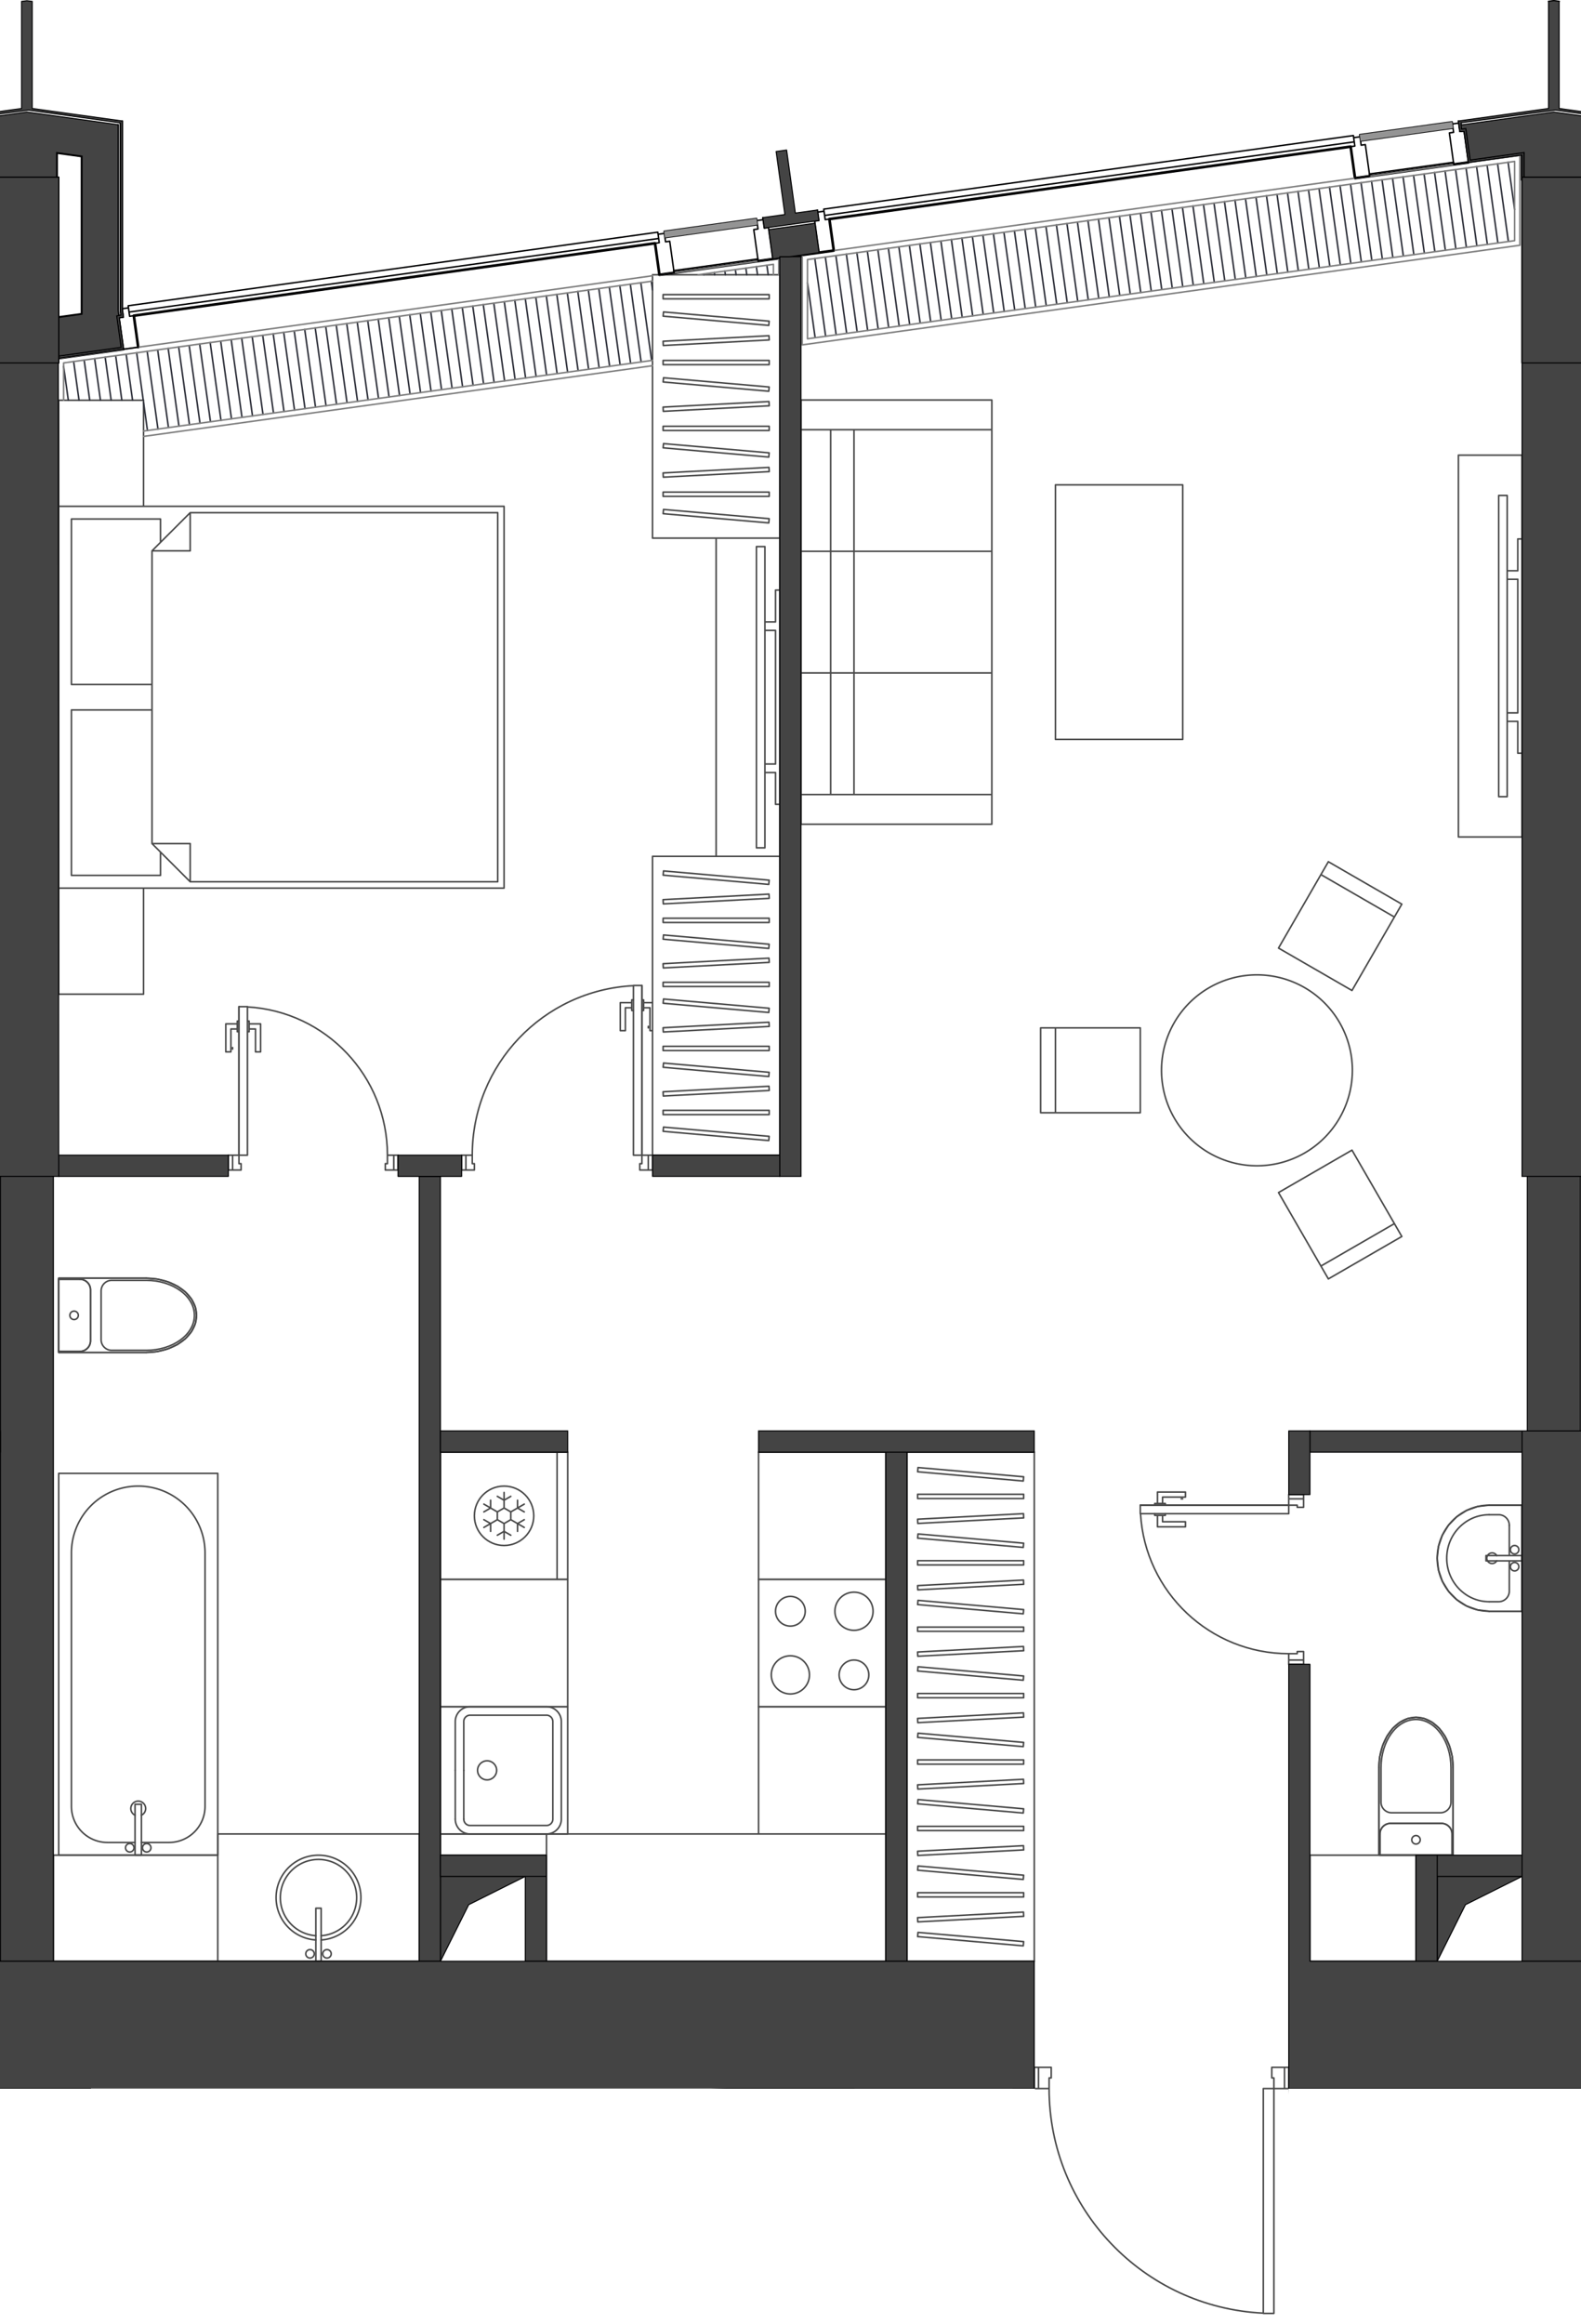 <svg version="1.1" xmlns="http://www.w3.org/2000/svg" xmlns:xlink="http://www.w3.org/1999/xlink" viewBox="448.03 0 151.427 222.537"><path fill="none" d="m548.411 222.537-1.258-22.546H448.03V0h151.427v199.99h-28.029l-.515 22.547h-22.502z"></path><path fill="none" d="m593.75 14.923.022 97.774h.508v24.275h-.508v50.781H453.208v-75.056h.507l.021-78.327L593.75 14.923z"></path><clipPath id="a"><path fill="none" d="m548.411 222.537-1.258-22.546H448.03V0h151.427v199.99h-28.029l-.515 22.547h-22.502z"></path></clipPath><g data-name="Layer 8" clip-path="url(#a)"><g data-name="Мебель" fill="none" stroke="#494949" stroke-linecap="round" stroke-linejoin="round" stroke-width=".15"><path d="M456.7 123.513c0-.56-.455-1.015-1.016-1.015m0 0h-2.031m0 0v6.906m0 0h2.031m0 0c.561 0 1.016-.455 1.016-1.016m0 0v-4.875m5.332 5.992 1.073-.089 1.02-.263.915-.423.763-.563.575-.674.357-.751.121-.791-.121-.791-.357-.752-.575-.674-.763-.562-.915-.424-1.02-.263-1.073-.089m0 0h-8.38m.001 0v7.11m0-.001h8.379"></path><path d="M456.7 123.513c0-.56-.455-1.015-1.016-1.015m1.016 5.89v-4.875m-1.016 5.891c.561 0 1.016-.455 1.016-1.016m-3.047 1.016v-6.906"></path><circle cx="455.126" cy="125.951" r=".406"></circle><path d="M455.684 122.498h-2.031m2.031 6.906h-2.031m8.379.101c2.664 0 4.824-1.591 4.824-3.554s-2.16-3.555-4.824-3.555"></path><path d="M462.032 129.302c2.552 0 4.62-1.5 4.62-3.351s-2.068-3.352-4.62-3.352m-4.317 3.351v-2.335m1.016-1.015c-.56 0-1.016.454-1.016 1.015m-4.062 5.89h8.379m-8.379-7.109h8.379m-8.379 7.109v-7.109m4.062 5.891c0 .56.455 1.015 1.016 1.015m3.301 0h-3.301m0-6.702h3.3m-4.316 5.687v-2.336"></path><circle cx="462.083" cy="176.935" r=".406"></circle><path d="M460.965 177.646v-4.875m0-.001h.61m0 0v4.876m0 0h-.61"></path><circle cx="460.458" cy="176.935" r=".406"></circle><path d="M453.653 177.646h15.234m0 0v-36.563m0 0h-15.234m0 0v36.563m7.312-1.219h-2.64m3.25-2.607a.71.71 0 1 0-.61 0m-6.093-.846a3.453 3.453 0 0 0 3.453 3.453m9.343-27.727a6.398 6.398 0 0 0-12.796 0m14.015 28.946v-36.563m0 0h-15.234m0 36.563v-36.563m15.234 36.563h-15.234m10.562-1.219a3.453 3.453 0 0 0 3.453-3.453m0-24.274v24.274m-12.796 0v-24.273m9.343 27.726h-2.64m17.215 8.929a3.656 3.656 0 1 0-.508 0"></path><path d="M478.79 185.763a4.062 4.062 0 1 0-.508 0"></path><circle cx="479.348" cy="187.091" r=".406"></circle><path d="M478.282 187.802v-5.078m0 0h.508m0 0v5.078m0 0h-.508"></path><circle cx="477.723" cy="187.091" r=".406"></circle><path d="M468.887 187.802v-12.187m19.297 0v12.187m-19.297-12.187h19.297m0 12.187h-19.297m19.297 0v-12.187m-19.297 12.187h19.297m-19.297-12.187v12.187m19.297-12.187h-19.297m0 2.031h-15.742m0 0v10.156m0 0h15.742m0 0v-10.156m21.328-2.031h12.188m0 0v-12.188m0 0h-12.188m0 0v12.188m0-12.188h12.188m0 0v12.188m-12.188 0h12.188m-12.188-12.188v12.188m1.422-6.095v4.673m.813-4.673v4.673"></path><circle cx="494.684" cy="169.521" r=".914"></circle><path d="M493.059 164.24a.61.61 0 0 0-.61.609m7.922-.609h-7.312m7.921.609a.61.61 0 0 0-.609-.61m.609 9.954v-9.344m-.609 9.953a.61.61 0 0 0 .61-.61m-7.922.61h7.312m-7.921-.609c0 .336.272.61.609.61m-.609-9.954v4.672m7.921 6.094c.786 0 1.422-.637 1.422-1.422m0-9.344c0-.785-.636-1.422-1.422-1.422m-8.734 10.766c0 .785.637 1.422 1.422 1.422m0-12.188c-.785 0-1.422.637-1.422 1.422m1.422 10.766h7.312m1.422-1.422v-9.344m-1.422-1.422h-7.312m-1.422 1.422v4.672m94.453 5.078h-4.875m0 0c-.56 0-1.016.455-1.016 1.016m.001 0v2.03m0 .001h6.906m0 0v-2.031m0 0c0-.561-.455-1.016-1.016-1.016m-5.992-5.332v8.379m0 0h7.11m-.001 0v-8.379m0 0-.089-1.073-.263-1.02-.423-.915-.563-.764-.674-.574-.752-.357-.79-.121-.792.12-.75.358-.675.574-.563.764-.423.915-.263 1.02-.09 1.073"></path><path d="M587.106 175.615c0-.561-.455-1.016-1.016-1.016m-4.875 0h4.875m-4.875 0c-.56 0-1.016.455-1.016 1.016m.001 2.031h6.906"></path><circle cx="583.652" cy="176.173" r=".406"></circle><path d="M587.106 175.615v2.03m-6.906-2.03v2.03m7.007-8.378c0-2.664-1.591-4.824-3.555-4.824s-3.554 2.16-3.554 4.824"></path><path d="M587.004 169.267c0-2.552-1.5-4.621-3.352-4.621s-3.351 2.069-3.351 4.621m3.351 4.316h2.336m0 0c.561 0 1.016-.454 1.016-1.015m-6.906 5.078v-8.379m7.109 8.379v-8.379m-7.109 8.379h7.11m-6.908-5.078c0 .56.456 1.015 1.017 1.015m-1.017-4.316v3.3m6.704.001v-3.301m-5.687 4.316h2.335"></path><circle cx="593.098" cy="150.021" r=".406"></circle><path d="M593.809 148.955h-3.453m0 0v.507m0 0h3.453m0 0v-.507"></path><circle cx="593.098" cy="148.396" r=".406"></circle><path d="M590.66 154.287h3.149m0 0V144.13m0 0h-3.149m0 0-1.107.128-1.052.375-.944.605-.788.804-.592.963-.369 1.073-.124 1.13.124 1.13.369 1.074.592.963.788.804.944.605 1.052.375 1.107.128"></path><path d="M590.66 144.13c-2.748 0-4.976 2.274-4.976 5.078s2.228 5.079 4.976 5.079"></path><path d="M590.66 145.044c-2.243 0-4.062 1.865-4.062 4.164s1.819 4.165 4.062 4.165m1.93-4.469v-2.844"></path><path d="M591.384 148.955a.508.508 0 1 0 0 .507m1.206-3.402c0-.56-.455-1.016-1.016-1.016m2.235 9.243h-3.149m3.149-10.157h-3.149m3.149 10.157V144.13m-2.235 9.243c.561 0 1.016-.455 1.016-1.016m-1.93 1.016h.914m0-8.329h-.914m1.93 7.313v-2.844m-19.094 28.133v10.156m0 0h10.156m0 0v-10.156m0 0h-10.156m-63.984-83.281h-.812m0 0v16.25m0 0h.812m0 0v-16.25m-38.594 16.25V96.396m.812 14.219h-.812m.812-14.219v14.219m-.812-14.219h.813m85.515 47.734v.813m0 0h14.219m0 0v-.813m0 0h-14.219M462.59 67.982h-7.718m0 0v15.843m0 0h8.53m.001 0v-2.234m0-31.891h-8.531m0 0v15.844m0 0h7.718m.813-13.609V49.7m-1.625-11.374h-8.125m0 0v10.156m0 0h8.125m0 0V38.326m-8.125 10.156v36.562m0 0h42.656m0 0V48.482m0 0h-42.656m8.125 36.562h-8.125m0 0V95.2m0 0h8.125m0 0V85.044m.812-32.297V80.78m0-.001 3.657 3.656m0 0H495.7m0 0V49.09m0 .001h-29.453m0 0-3.657 3.656m0 28.032 3.657 3.656m0 0v-3.656m0 0h-3.657m0-28.032h3.657m0 0v-3.656m0 0-3.657 3.656m86.531 18.055h12.188m0 0V46.428m0 0H549.12m.001 0v24.374m-19.296 5.282h-2.235m0 0h-2.844m18.282 0h-13.203m0-34.938h13.203m-18.282 0h2.844m0 0h2.235m0 0v34.938m13.203 0V41.146m-18.282 34.938V41.146m2.844 34.938V41.146m15.438 0v-2.843m0 0h-18.282m0 0v2.843m0 0h18.282m-18.282 34.938v2.843m0 0h18.282m0 0v-2.843m0 0h-18.282m2.844-11.646h2.235m-2.235 0h-2.844m11.172 0h-6.093m2.031 0h11.172M527.59 52.792h2.235m-2.235 23.292h3.23m-3.23-34.938h3.23m-3.23 11.646h-2.844m2.844 23.292h-2.844m2.844-34.938h-2.844m11.172 11.646h-6.093m6.093 23.292h-11.172m11.172-34.938h-11.172m7.11 11.646h11.172m-11.172 23.292h11.172m-11.172-34.938h11.172m44.687 2.438v36.562m0 0h6.094m0 0V43.584m0 0h-6.094m4.672 24.679v.813m0 0h1.015m0 0v3.047m0 0h.407m0 0V51.607m0 0h-.407m0 0v3.047m0 0h-1.015m0 0v.813m0 0h1.015m0 0v12.796m0 0h-1.015m-.813-20.82v28.844m0 0h.813m0 0V47.443m0 0h-.813m0 0h.813m0 0v28.844m0 0h-.813m0 0V47.443m-3.859 2.235v-6.094m6.094 0h-6.094m0 36.562v-6.094m6.094 6.094h-6.094m6.094-36.562v36.562m-6.094-6.094V49.678m-12.455 72.786-.712-1.231m0 0-4.062-7.037m7.036-4.062 4.063 7.036m0 0 .71 1.232m.001 0-7.037 4.062m6.326-5.294-7.037 4.063m7.037-4.063-7.037 4.063m2.974-11.099-7.036 4.062m11.81-27.618-.711 1.232m0 0-4.063 7.036m-7.036-4.062 4.062-7.037m0 0 .711-1.231m.001 0 7.036 4.062m-7.748-2.831 7.037 4.063m-7.037-4.063 7.037 4.063m-11.099 2.974 7.036 4.062M547.7 98.427h1.421m0 0h8.125m0 8.125h-8.125m0 0H547.7m0 0v-8.125m1.421 8.125v-8.125m0 8.125v-8.125m8.125 8.125v-8.125m20.313 4.063a9.14 9.14 0 0 0-18.281 0m0 0a9.14 9.14 0 0 0 18.28 0M521.7 28.21v.405m-10.157-.405H521.7m-10.157.405v-.406m10.157.406h-10.157m10.155 2.139-.036.405m-10.082-1.29 10.118.885m-10.153-.48.035-.405m10.082 1.29-10.117-.885m10.158 2.278-.021-.405m-10.122.937 10.143-.532m-10.163.126.02.406m10.122-.937-10.142.531m10.16 1.836v.406m-10.157-.406H521.7m-10.157.406v-.406m10.157.406h-10.157m10.155 2.138-.036.405m-10.082-1.29 10.118.885m-10.153-.48.035-.405m10.082 1.29-10.117-.885m10.158 2.279-.021-.406m-10.122.937 10.143-.531m-10.163.126.02.405m10.122-.937-10.142.532m10.16 1.835v.406m-10.157-.406H521.7m-10.157.406v-.406m10.157.406h-10.157m10.155 2.139-.036.405m-10.082-1.29 10.118.885m-10.153-.48.035-.405m10.082 1.29-10.117-.886m10.158 2.279-.021-.405m-10.122.937 10.143-.532m-10.163.126.02.406m10.122-.937-10.142.531m10.158 4.38-.036.405m-10.082-1.29 10.118.885m-10.153-.48.035-.405m10.082 1.29-10.117-.885m10.155-2.064v.406m-10.157-.406H521.7m-10.157.406v-.406m10.157.406h-10.157m11.172 4V26.31m0 0h-11.51m-.016 0h-.661m0 0v25.22m0-.001h12.187m0 0V26.31m-12.187 0h.661m.016 0h11.51m-12.187 25.219V26.31m0 25.219h12.187m-1.012 34.494-.021-.406m-10.122.937 10.143-.531m-10.163.125.02.406m10.122-.937-10.142.531m10.16 1.779v.406m-10.157-.406H521.7m-10.157.406v-.406m10.157.406h-10.157m10.155-4.051-.036.404m-10.082-1.289 10.118.885m-10.153-.481.035-.404m10.082 1.289-10.117-.885m10.153 6.613-.036.405m-10.082-1.29 10.118.885m-10.153-.48.035-.405m10.082 1.29-10.117-.885m10.158 2.221-.021-.406m-10.122.937 10.143-.531m-10.163.125.02.406m10.122-.936-10.142.53m10.16 1.779v.406m-10.157-.406H521.7m-10.157.406v-.406m10.157.406h-10.157m10.155 2.081-.036.405m-10.082-1.29 10.118.885m-10.153-.48.035-.405m10.082 1.29-10.117-.885m10.158 2.221-.021-.405m-10.122.937 10.143-.532m-10.163.126.02.406m10.122-.937-10.142.531m10.16 1.778v.406m-10.157-.406H521.7m-10.157.406v-.406m10.157.406h-10.157m10.155 2.082-.036.404m-10.082-1.29 10.118.886m-10.153-.481.035-.405m10.082 1.29-10.117-.885m10.158 2.222-.021-.406m-10.122.937 10.143-.531m-10.163.125.02.406m10.122-.937-10.142.531m10.158 4.266-.036.405m-10.082-1.29 10.118.885m-10.153-.481.035-.404m10.082 1.29-10.117-.886m10.155-2.007v.407m-10.157-.407H521.7m-10.157.407v-.407m10.157.407h-10.157m11.172 3.885V81.997m0 0h-12.187m0 0v28.618m0 0h12.187m0 0V81.997m-12.187 0h12.187m-12.187 28.618V81.997m0 28.618h12.187m-6.094-59.086v30.468m0 0h6.094m0 0V51.53m0-.001h-6.094m4.672 21.632v.813m0 0h1.016m0 0v3.047m0-.001h.406m0 0V56.506m0-.001h-.406m0 0v3.047m0 0h-1.016m0 0v.813m0 0h1.016m0 0V73.16m0 .001h-1.016m-.813-20.82v28.844m0 0h.813m0 0V52.34m0 .001h-.812m-.001 0h.813m0 0v28.844m0 0h-.812m-.001 0V52.34m-3.859 5.282V51.53m6.094-.001h-6.094m0 30.468v-6.093m6.094 6.093h-6.094m6.094-30.468v30.468m-6.094-6.093V57.622m19.294 126.004.02.406m10.122-.938-10.142.532m10.163-.126-.021-.406m-10.121.938 10.142-.532m-10.163-6.233.02.406m10.122-.937-10.142.531m10.163-.126-.021-.405m-10.121.937 10.142-.532m-10.163-6.232.02.405m10.122-.937-10.142.532m10.163-.126-.021-.406m-10.121.937 10.142-.531m-10.16 10.864v-.407m10.156.407h-10.156m10.156-.407v.407m-10.156-.407h10.156m-10.156-5.952v-.406m10.156.406h-10.156m10.156-.406v.406m-10.156-.406h10.156m-10.154 10.56.035-.404m10.082 1.289-10.117-.885m10.153.481-.036.404m-10.082-1.289 10.118.885m-10.153-6.839.035-.405m10.082 1.29-10.117-.885m10.153.48-.036.405m-10.082-1.29 10.118.885m-10.153-6.839.035-.405m10.082 1.29-10.117-.885m10.153.48-.036.405m-10.082-1.29 10.118.885m-10.158-8.655.02.406m10.122-.938-10.142.532m10.163-.126-.021-.406m-10.121.938 10.142-.532m-10.16 4.506v-.407m10.156.407h-10.156m10.156-.407v.406m-10.156-.406h10.156m-10.156-5.953v-.406m10.156.406h-10.156m10.156-.406v.407m-10.156-.407h10.156m-10.154 4.202.035-.404m10.082 1.289-10.117-.885m10.153.481-.036.404m-10.082-1.289 10.118.885m-10.153-6.839.035-.405m10.082 1.29-10.117-.885m10.153.48-.036.405m-10.082-1.29 10.118.885m-10.158-2.297.02.406m10.122-.937-10.142.531m10.163-.126-.021-.405m-10.121.937 10.142-.532m-10.16-1.853v-.406m10.156.406h-10.156m10.156-.406v.406m-10.156-.406h10.156m-10.154-2.157.035-.405m10.082 1.29-10.117-.885m10.153.481-.036.404m-10.082-1.29 10.118.885m-10.158-2.296.02.405m10.122-.937-10.142.532m10.163-.126-.021-.406m-10.121.937 10.142-.531m-10.16-1.854v-.406m10.156.406h-10.156m10.156-.406v.406m-10.156-.406h10.156m-10.154-2.157.035-.404m10.082 1.289-10.117-.885m10.153.48-.036.405m-10.082-1.289 10.118.885m-10.158-2.297.02.406m10.122-.938-10.142.532m10.163-.126-.021-.406m-10.121.938 10.142-.532m-10.158-4.416.035-.405m10.082 1.29-10.117-.885m10.153.48-.036.405m-10.082-1.29 10.118.885m-10.155 2.082v-.406m10.156.406h-10.156m10.156-.406v.406m-10.156-.406h10.156m-11.171-4.036v48.75m0 0h12.187m0 0v-48.75m0 0h-12.187m0 0v48.75m12.187 0h-12.187m12.187-48.75v48.75m0-48.75h-12.187m-44.688 0v12.188m0 0h12.188m0 0v-12.188m0 0h-12.188"></path><circle cx="496.309" cy="145.146" r="2.844"></circle><path d="m496.309 143.656.645-.372m-.645.372-.645-.372m.645 1.117v-1.49m0 3.725.645.372m-.645-.372-.645.372m.645-1.118v1.49m1.29-1.49v.746m0-.746.645-.372m-1.29 0 1.29.745m-.645-1.862v-.745m0 .745.645.373m-1.29 0 1.29-.745m-3.225.372v-.745m0 .745-.645.373m1.29 0-1.29-.745m1.29.745v.744m.645-1.117-.645.373m1.29 0-.645-.373m.645 1.117v-.744m-.645 1.116.645-.372m-1.29 0 .645.373m-1.29-.001v.746m0-.746-.645-.372m1.29 0-1.29.745m7.013 4.977v-12.188m19.297 12.188v12.187m0 0h12.187m0 0V151.24m0 0h-12.187"></path><circle cx="529.824" cy="160.38" r="1.422"></circle><circle cx="523.731" cy="160.38" r="1.828"></circle><circle cx="529.824" cy="154.287" r="1.828"></circle><circle cx="523.731" cy="154.287" r="1.422"></circle><path d="M532.871 139.052h-12.187m0 0v12.188m0 0h12.187m0 0v-12.188m-32.5 48.75h32.5m0 0v-12.187m0 0h-32.5m0 0v12.187m2.032-36.562h-12.188m0 0v12.187m0 0h12.188m0 0V151.24m18.281 12.187v12.188m0 0h12.187m0 0v-12.188m0 0h-12.187m-30.469 12.188v2.03m0 .001h10.156m0 0v-2.031m0 0h-10.156m20.313-63.578v-1.422m0 0h-1.016m0 0v.812m0 0h-.203m0 0v.61m0 0h1.219m-18.282 0h1.22m-.001 0v-.61m0 0h-.203m0 0v-.812m0 0h-1.016m0 0v1.422m17.875 0v-1.422m0 0h-.609m0 0v.812m0 0h-.203m0 0v.61m0 0h.812m-17.468-1.422v1.422m0 0h.812m0 0v-.61m0 0h-.203m0 0v-.812m0 0h-.61m16.86-16.25v16.25m-.817-16.23c-8.646.436-15.433 7.573-15.433 16.23m14.666-14.117h.61m-.61 2.193v-2.193m-.488 2.193h.488m-.488-2.681v2.681m1.097-2.681h-1.097m1.097.752h.163m-.163-1.016v1.016m.163-1.016h-.163m1.747.752h-.61m.61 2.193v-2.193m.244 2.193h-.244m-.609-2.681h.853m-.853.752h-.163m.163-1.016v1.016m-.163-1.016h.163m.446 2.681v-.149m-39 13.759h-1.218m1.218-.61v.61m-.203-.61h.203m-.203-.812v.812m-1.015-.812h1.015m-1.015 1.422v-1.422m16.25 0v1.422m-1.016-1.422h1.016m-1.016.812v-.812m-.203.812h.203m-.203.61v-.61m1.219.61h-1.22m-13.812 0h-.812m.812-.61v.61m-.203-.61h.203m-.203-.812v.812m-.609-.812h.61m-.61 1.422v-1.422m14.828 0h.61m-.61.812v-.812m-.203.812h.203m-.203.61v-.61m.812.61h-.812m.812-1.422v1.422m-14.828-15.641v14.219m14.219 0c0-7.535-5.878-13.761-13.4-14.195m.766 2.109h-.61m.61 2.194v-2.194m.487 2.194h-.487m.487-2.682v2.682m-1.097-2.682h1.097m-1.097.752h-.162m.162-1.016v1.016m-.163-1.016h.163m-1.747.752h.61m-.61 2.194v-2.194m-.487 2.194h.487m-.487-2.682v2.682m1.097-2.682h-1.097m1.097.752h.162m-.162-1.016v1.016m.162-1.016h-.162m-.447 2.682v-.15m102.578 42.806h-1.422m0 0v1.015m0 0h.812m0 0v.203m0 0h.61m0 0v-1.218m0 16.25v-1.22m0 .001h-.61m0 0v.203m0 0h-.812m0 0v1.016m0 0h1.422m0-15.844h-1.422m0 0v.61m0-.001h.812m0 0v.203m0 0h.61m0 0v-.812m-1.422 15.437h1.422m0 0v-.812m0 0h-.61m0 0v.203m0 0h-.812m0 0v.61m-14.219-14.829h14.219m-14.195.82c.434 7.521 6.66 13.4 14.195 13.4m-12.085-12.635v-.61m2.193.61h-2.194m2.194.487v-.487m-2.681.487h2.68m-2.68-1.097v1.097m.751-1.097v-.162m-1.015.162h1.015m-1.015-.162v.162m.752-1.747v.61m2.193-.61h-2.194m2.194-.487v.487m-2.681-.487h2.68m-2.68 1.097v-1.097m.751 1.097v.162m-1.015-.162h1.015m-1.015.162v-.162m2.681-.447h-.15"></path></g><g data-name="Layer 7"><g data-name="Layer 3" fill="none" stroke-linecap="round" stroke-linejoin="round"><path d="m454.573 38.326-.45-3.241m1.476 3.24-.515-3.707m1.54 3.708-.534-3.848m1.56 3.848-.554-3.987m1.579 3.987-.573-4.127m1.598 4.127-.592-4.267m1.617 4.267-.612-4.406m2.04 7.304-.375-2.704m-.027-.194-.632-4.546m2.04 7.304-1.034-7.444m2.04 7.305-1.034-7.445m2.04 7.305-1.034-7.444m2.04 7.304-1.034-7.444m2.04 7.304-1.034-7.444m2.04 7.305-1.034-7.444m2.04 7.304-1.034-7.444m2.04 7.304-1.034-7.444m2.04 7.305-1.034-7.445m2.04 7.305-1.034-7.444m2.04 7.304-1.034-7.444m2.04 7.304-1.034-7.444m2.04 7.305-1.034-7.444m2.04 7.304-1.034-7.444m2.04 7.304-1.034-7.444m2.04 7.305-1.034-7.445m2.04 7.305-1.034-7.444m2.04 7.304-1.034-7.444m2.04 7.304-1.034-7.444m2.04 7.305-1.034-7.444m2.04 7.304-1.034-7.444m2.04 7.304-1.034-7.444m2.04 7.305-1.034-7.445m2.04 7.305-1.034-7.444m2.04 7.304-1.034-7.444m2.04 7.304-1.034-7.444m2.04 7.305-1.034-7.444m2.04 7.304-1.034-7.444m2.04 7.304-1.034-7.444m2.04 7.305-1.034-7.444m2.04 7.304-1.034-7.444m2.04 7.304-1.034-7.444m2.04 7.305-1.034-7.445m2.04 7.305-1.034-7.444m2.04 7.304-1.034-7.444m2.04 7.304-1.034-7.444m2.04 7.305-1.034-7.444m2.04 7.304-1.034-7.444m2.04 7.304-1.034-7.444m2.04 7.305-1.034-7.445m2.04 7.305-1.034-7.444m2.04 7.304-1.034-7.444m2.04 7.304-1.034-7.444m2.04 7.305-1.034-7.444m2.04 7.304-1.034-7.444m2.04 7.304-1.035-7.444m2.04 7.305-1.034-7.445m2.04 7.305-1.034-7.444m1.122.695-.116-.835m5.04-.623-.01-.076m1.036.076-.03-.215m1.056.215-.05-.355m1.075.355-.069-.495m1.094.495-.088-.634m1.114.634-.108-.774m1.133.774-.127-.914m4.622 6.943-.73-5.255m1.736 5.116-1.033-7.445m2.04 7.305-1.034-7.444m2.04 7.304-1.034-7.444m2.04 7.305-1.034-7.444m2.04 7.304-1.034-7.444m2.039 7.305-1.033-7.445m2.039 7.305-1.033-7.444m2.039 7.304-1.033-7.444m2.039 7.305-1.033-7.444m2.039 7.304-1.033-7.444m2.039 7.305-1.033-7.445m2.039 7.305-1.033-7.444m2.039 7.305-1.033-7.445m2.039 7.305-1.033-7.444m2.039 7.304-1.033-7.444m2.039 7.305-1.033-7.445m2.039 7.305-1.033-7.444m2.039 7.305-1.033-7.445m2.039 7.305-1.033-7.444m2.039 7.304-1.033-7.444m2.039 7.305-1.033-7.444m2.039 7.304-1.033-7.444m2.039 7.305-1.033-7.445m2.039 7.305-1.033-7.444m2.039 7.304-1.033-7.444m2.039 7.305-1.033-7.444m2.039 7.304-1.033-7.444m2.039 7.305-1.033-7.445m2.039 7.305-1.033-7.444m2.039 7.304-1.033-7.444m2.039 7.305-1.033-7.444m2.039 7.304-1.033-7.444m2.039 7.305-1.033-7.445m2.038 7.305-1.032-7.444m2.038 7.305-1.032-7.445m2.038 7.305-1.033-7.444m2.04 7.304-1.034-7.444m2.04 7.305-1.034-7.445m2.04 7.305-1.034-7.444m2.04 7.305-1.034-7.445m2.04 7.305-1.034-7.444m2.04 7.304-1.034-7.444m2.04 7.305-1.034-7.444m2.04 7.304-1.034-7.444m2.04 7.305-1.034-7.445m2.04 7.305-1.034-7.444m2.04 7.304-1.034-7.444m2.04 7.305-1.034-7.444m2.04 7.304-1.034-7.444m2.04 7.305-1.034-7.445m2.04 7.305-1.034-7.444m2.04 7.305-1.034-7.445m2.04 7.305-1.034-7.444m2.04 7.304-1.034-7.444m2.04 7.305-1.034-7.445m2.039 7.305-1.033-7.444m2.039 7.305-1.033-7.445m2.039 7.305-1.033-7.444m2.039 7.304-1.033-7.444m2.039 7.305-1.033-7.444m2.039 7.304-1.033-7.444m2.039 7.305-1.033-7.445m2.039 7.305-1.033-7.444m2.039 7.304-1.033-7.444m2.039 7.305-1.033-7.444m2.039 7.304-1.033-7.444m1.635 4.397-.63-4.537" stroke="#2f313b" stroke-width=".15"></path><path stroke="#000001" stroke-width=".142" d="m597.364.133-.508-.06m0-.001-.508.06m-8.633 11.453.14 1.006m0 0 .402-.055m0 0 .419 3.017m0 0 5.133-.712m0-.001v2.357m0 0h.203m0 0v-2.59m0 0-5.163.717m0 0-.42-3.018m.001 0-.402.056m0 0-.084-.603m-128.401.003V29.71m0 0 .067.478m0 0-.402.056m0 0 .42 3.018m-.001 0-5.974.83m0 0v.205m0 0 6.203-.862m0 0-.417-3.008m0 0 .401-.056m0 0-.093-.675m0 0v-18.11"></path><path stroke="#000001" stroke-width=".255" d="M453.45 14.607v2.368m2.438-2.029-2.438-.339m2.438 15.483V14.946M453.653 30.4l2.235-.31m-2.235 4.207V30.4m140.156-15.56v2.357M459.86 33.434l-6.207.863m7.195-4.068.418 3.01m-.418-3.01 49.921-6.934m17.119.699-4.228.587m-.945.131-11.51 1.599m-.435-3.016.418 3.016m16.28-5.335.42 3.018m-.42-3.018 49.926-6.934m11.284 1.508-10.865 1.51m-.419-3.018.419 3.018"></path><path stroke="#000001" stroke-width=".15" d="m587.972 11.96.056.402m0 0 .402-.056m0 0 .419 3.018m0 0 5.163-.717m0 0v2.59m0 0h5.687M459.208 30.244l.2-.028m.001 0-.069-.492m0 0V11.94m-11.578 5.257h5.688m0 0v-2.59m0 0 2.438.339m0 0V30.09m0 0-2.235.31m0 0v3.692m0 0 5.974-.83m0 0-.419-3.018m120.013-13.38 8.05-1.118m-.001 0-.028-.201m0 0-8.049 1.118m0 0 .028.201m-66.624 9.253L520.645 25m0 0-.028-.201m0 0-8.048 1.117m0 0 .028.201"></path><path stroke="gray" stroke-width=".15" d="M454.123 34.752v3.574m7.655 2.95 48.75-6.77m11.579-8.196v-1m0 0-7.21 1m-4.369.608-56.405 7.834m0 0 56.405-7.834m4.368-.608 7.21-1m.001 0v1m-11.579 8.195-48.75 6.771m-7.655-2.95v-3.574m7.655 7.037 48.75-6.771m12.087-8.708v-1.584m0 0-11.41 1.585m-.677.094-56.875 7.9m68.454-8.995v1m-11.579 8.195-48.75 6.771m-7.655-2.95v-3.574m0 0 56.405-7.834m4.368-.608 7.21-1m3.264-.456v7.587m0 0 67.728-9.397m0 0v-7.588m0 0-67.727 9.398m-.001 0 67.728-9.398m0 0v7.588m0 0L525.37 32.44m0 .001v-7.587m-.507-.44v8.61m0 .001 68.742-9.54m0 .001v-8.613m0 0-65.718 9.119m65.211-8.536v7.588m0 0L525.37 32.44m0 .001v-7.587m0 0 67.728-9.398"></path><path stroke="#000001" stroke-width=".142" d="m511.032 22.233-50.726 7.046m0 0 .084.603m0 0 50.726-7.045m0 0-.084-.604m0 0 .084.604m-50.726 7.045-.084-.603m117.35-16.299-50.73 7.046m0 0 .084.603m0 .001 50.73-7.046m0 0-.084-.604m0 0 .084.604m-50.73 7.046-.084-.604m60.271-7.756-.083-.604m0 0-8.854 1.23m0 0 .084.604m0 0 8.853-1.23m-66.625 9.254-.084-.604m0 0-8.852 1.23m0 0 .083.603m.001 0 8.852-1.23m66.698-5.777 1.408-.195m0-.001-.419-3.017m.001 0-.403.056m0 0-.112-.805m0 0-.603.084m0 0 .111.804m0 0-.402.056m-.001 0 .42 3.018m-76.5 7.549.419 3.018m0 0 1.408-.196m0 0-.42-3.017m.001 0-.403.055m0 0-.111-.804m0-.001-.604.084m0 0 .112.805m0 .001-.403.055m9.456-1.313.42 3.018m0 0 1.408-.196m0 0-.42-3.018m.001 0-.403.056m0 0-.111-.805m0 0-.604.084m0 0 .112.805m0 0-.403.056m57.169-7.94.419 3.018m0 0 1.408-.196m0 0-.42-3.018m.001 0-.402.056m0 0-.112-.805m0 0-.604.084m0 0 .112.805m0 0-.402.056m-56.302 6.794.14 1.006m.43.145.391 2.817m0 0 4.426-.615m.001.001-.392-2.817m.374-.257-.14-1.006M459.44 30.424l.42 3.018m0 0 1.407-.195m0 0-.419-3.018m0 0-.402.056m0 0-.112-.805m0 0-.603.084m-.001 0 .112.804m0 0-.402.056m66.62-9.253.42 3.018m0 .001 1.408-.196m0 0-.42-3.018m0 0-.402.056m0 0-.112-.805m0 0-.603.084m-.001-.001.112.806m0 0-.402.055m-72.407 13.577V16.975m0 0h-6.094m.001 17.773h6.093m146.249-17.773h-6.093m0 0v17.773m0 0h6.093M524.746 24.58h-2.03m77.186 10.168h-6.093m-140.156 0h-6.094"></path><path stroke="#494949" stroke-width=".15" d="M570.043 199.99v21.53m-1.016-21.53h1.016m-1.016 21.53v-21.53m1.016 21.53h-1.016m.813-23.562h1.625m-1.625 1.016v-1.016m.203 1.016h-.203m.203 1.016v-1.016m1.422 1.016h-1.422m1.422-2.032v2.032m-24.375 0v-2.032m1.422 2.032h-1.422m1.422-1.016v1.016m.203-1.016h-.203m.203-1.016v1.016m-1.625-1.016h1.625m21.125 0h1.219m-1.219 1.016v-1.016m.203 1.016h-.203m.203 1.016v-1.016m1.016 1.016h-1.016m1.016-2.032v2.032m-22.547 0h-1.016m1.016-1.016v1.016m.203-1.016h-.203m.203-1.016v1.016m-1.219-1.016h1.219m-1.219 2.032v-2.032m22.547 23.562v-21.53m-21.531 0c0 11.494 9.029 20.962 20.51 21.507"></path></g><g data-name="Layer 5"><path fill="#444" stroke="#000001" stroke-miterlimit="10" stroke-width=".1" d="m599.902 34.297 6.203-.868-.39-3.008.372-.074-.09-.974-.016-17.79-8.617-1.197V.133l-.508-.06-.508.06v10.253l-8.633 1.2.142 1.003.409-.01.412 2.974 5.13-.712v2.134h.204v-2.368l-5.163.717-.42-3.018-.401.056-.056-.607 9.02-1.215 8.801 1.222V29.71l.066.478-.401.056.419 3.018-5.975.83v.205zm-146.249 0 6.203-.862-.415-3.01.399-.057-.093-.687V11.585l-8.633-1.199V.133l-.508-.06-.507.06v10.253l-8.634 1.2.142 1.003.409-.011.413 2.975 5.13-.684v2.106h.203v-2.368l-5.163.717-.419-3.018-.402.056-.055-.607 9.02-1.215 8.8 1.222V29.71l.067.478-.402.056.42 3.018-5.975.83v.205z"></path><path fill="#444" stroke="#000001" stroke-miterlimit="10" stroke-width=".1" d="m599.902 34.092 5.975-.83-.42-3.018.201-.028-.068-.825V11.939l-8.734-1.213-8.884 1.234.056.402.402-.056.419 3.018 5.163-.717v2.368h5.687v-2.368l2.438.339V30.09l-2.235.31v3.692zm-146.249 0 5.974-.83-.419-3.018.2-.028-.068-.492V11.94l-8.734-1.213-8.883 1.234.055.402.402-.056.42 3.018 5.162-.717v2.368h5.688v-2.368l2.438.339V30.09l-2.235.31v3.692z"></path><path fill="#949494" d="m578.26 12.896 8.854-1.23.083.604-8.854 1.23zm-66.624 9.254 8.853-1.23.084.604-8.853 1.23z"></path><path fill="#444" fill-rule="evenodd" stroke="#000001" stroke-miterlimit="10" stroke-width=".1" d="m585.684 187.802 2.708-5.417 5.417-2.708h-8.125v8.125zm-95.469 0 2.709-5.417 5.416-2.708h-8.125v8.125zm83.281 22.344 2.54-7.617 14.726-2.54h-17.266v10.157zm-89.374 0 2.03-8.125 31.485-2.031-33.515 1.155v9.001z"></path><path fill="#444" stroke="#000001" stroke-miterlimit="10" stroke-width=".1" d="M450.278 34.748h3.375V16.975h-6.094v17.773h2.719zm146.25 0h3.374V16.975h-6.093v17.773h2.719zM488.184 187.802h2.031v-75.156h-2.031v75.156zM522.715 24.58h2.031v88.066h-2.03zm50.781 185.566h17.266v2.031h-17.266zm-2.031-10.156h2.031v12.187h-2.03zm-26.406 10.156h2.031V199.99h-2.031v10.156zm54.843-97.5-.037-77.898-6.056.004v77.894h6.093zm-152.342 0h6.093l-.038-77.898-6.056.004v77.894z"></path><path fill="#444" stroke="#000001" stroke-miterlimit="10" stroke-width=".1" d="M448.067 112.646h5.078v75.156h-5.078zm146.249 24.375h5.079v-24.375h-5.079v24.375zm-.507 50.781h6.093v-50.781h-6.093v50.781zm-149.297-8.125h3.555v-2.031h-11.172v2.031h7.618zm141.578 0h7.719v-2.031h-8.125v2.031h.406zm-2.438 8.125h2.032v-10.156h-2.032v10.156zm-85.312-8.125h2.031v-2.031h-10.156v2.031h8.125zm0 8.125h2.031v-8.125h-2.03v8.125zm34.531-48.75h2.032v48.75h-2.032zm40.625-2.031h20.313v2.031h-20.313zm-52.812 0h26.406v2.031h-26.406zm-18.281 2.031v-2.031h-12.188v2.031h12.188zm-49.258 73.125h3.555V199.99h-12.188v12.187h8.633zm137.617 0h12.187V199.99h-12.187v12.187zm-70.152 0h9.214V199.99h-12.187v12.187h2.972z"></path></g><g data-name="Layer 4" fill="#444" stroke="#000001" stroke-linecap="round" stroke-linejoin="round" stroke-width=".1"><path d="m521.231 21.842 5.231-.726-.14-1.006-2.112.293-.838-6.036-1.006.14.838 6.036-2.112.293.14 1.006zm.431.145.38 2.74.011.077.662-.11v-.113h.945l2.819-.394-.391-2.814-4.426.614zm-51.759 90.659v-2.031h-16.25v2.031h16.25zm52.812 0v-2.031h-12.187v2.031h12.187zm-30.469-2.031h-6.093v2.032h6.093v-2.032zM456.7 202.02v8.126l2.031-8.125 58.906-2.031h29.453v-12.188H413.028v12.188H456.7v2.03zm147.662-2.03h17.884v-40.625h-2.031v28.437h-46.719v-28.437h-2.031v40.625h32.897z"></path><path d="M460.254 212.177h57.383v-2.031H456.7v2.031h3.554zm69.57 0h17.266v-2.031h-17.266v2.031zm-82.264-73.125h.507v-2.031h-3.555v2.031h3.047zm125.936 4.063v-6.094h-2.031v6.094h2.032z"></path></g></g></g></svg>